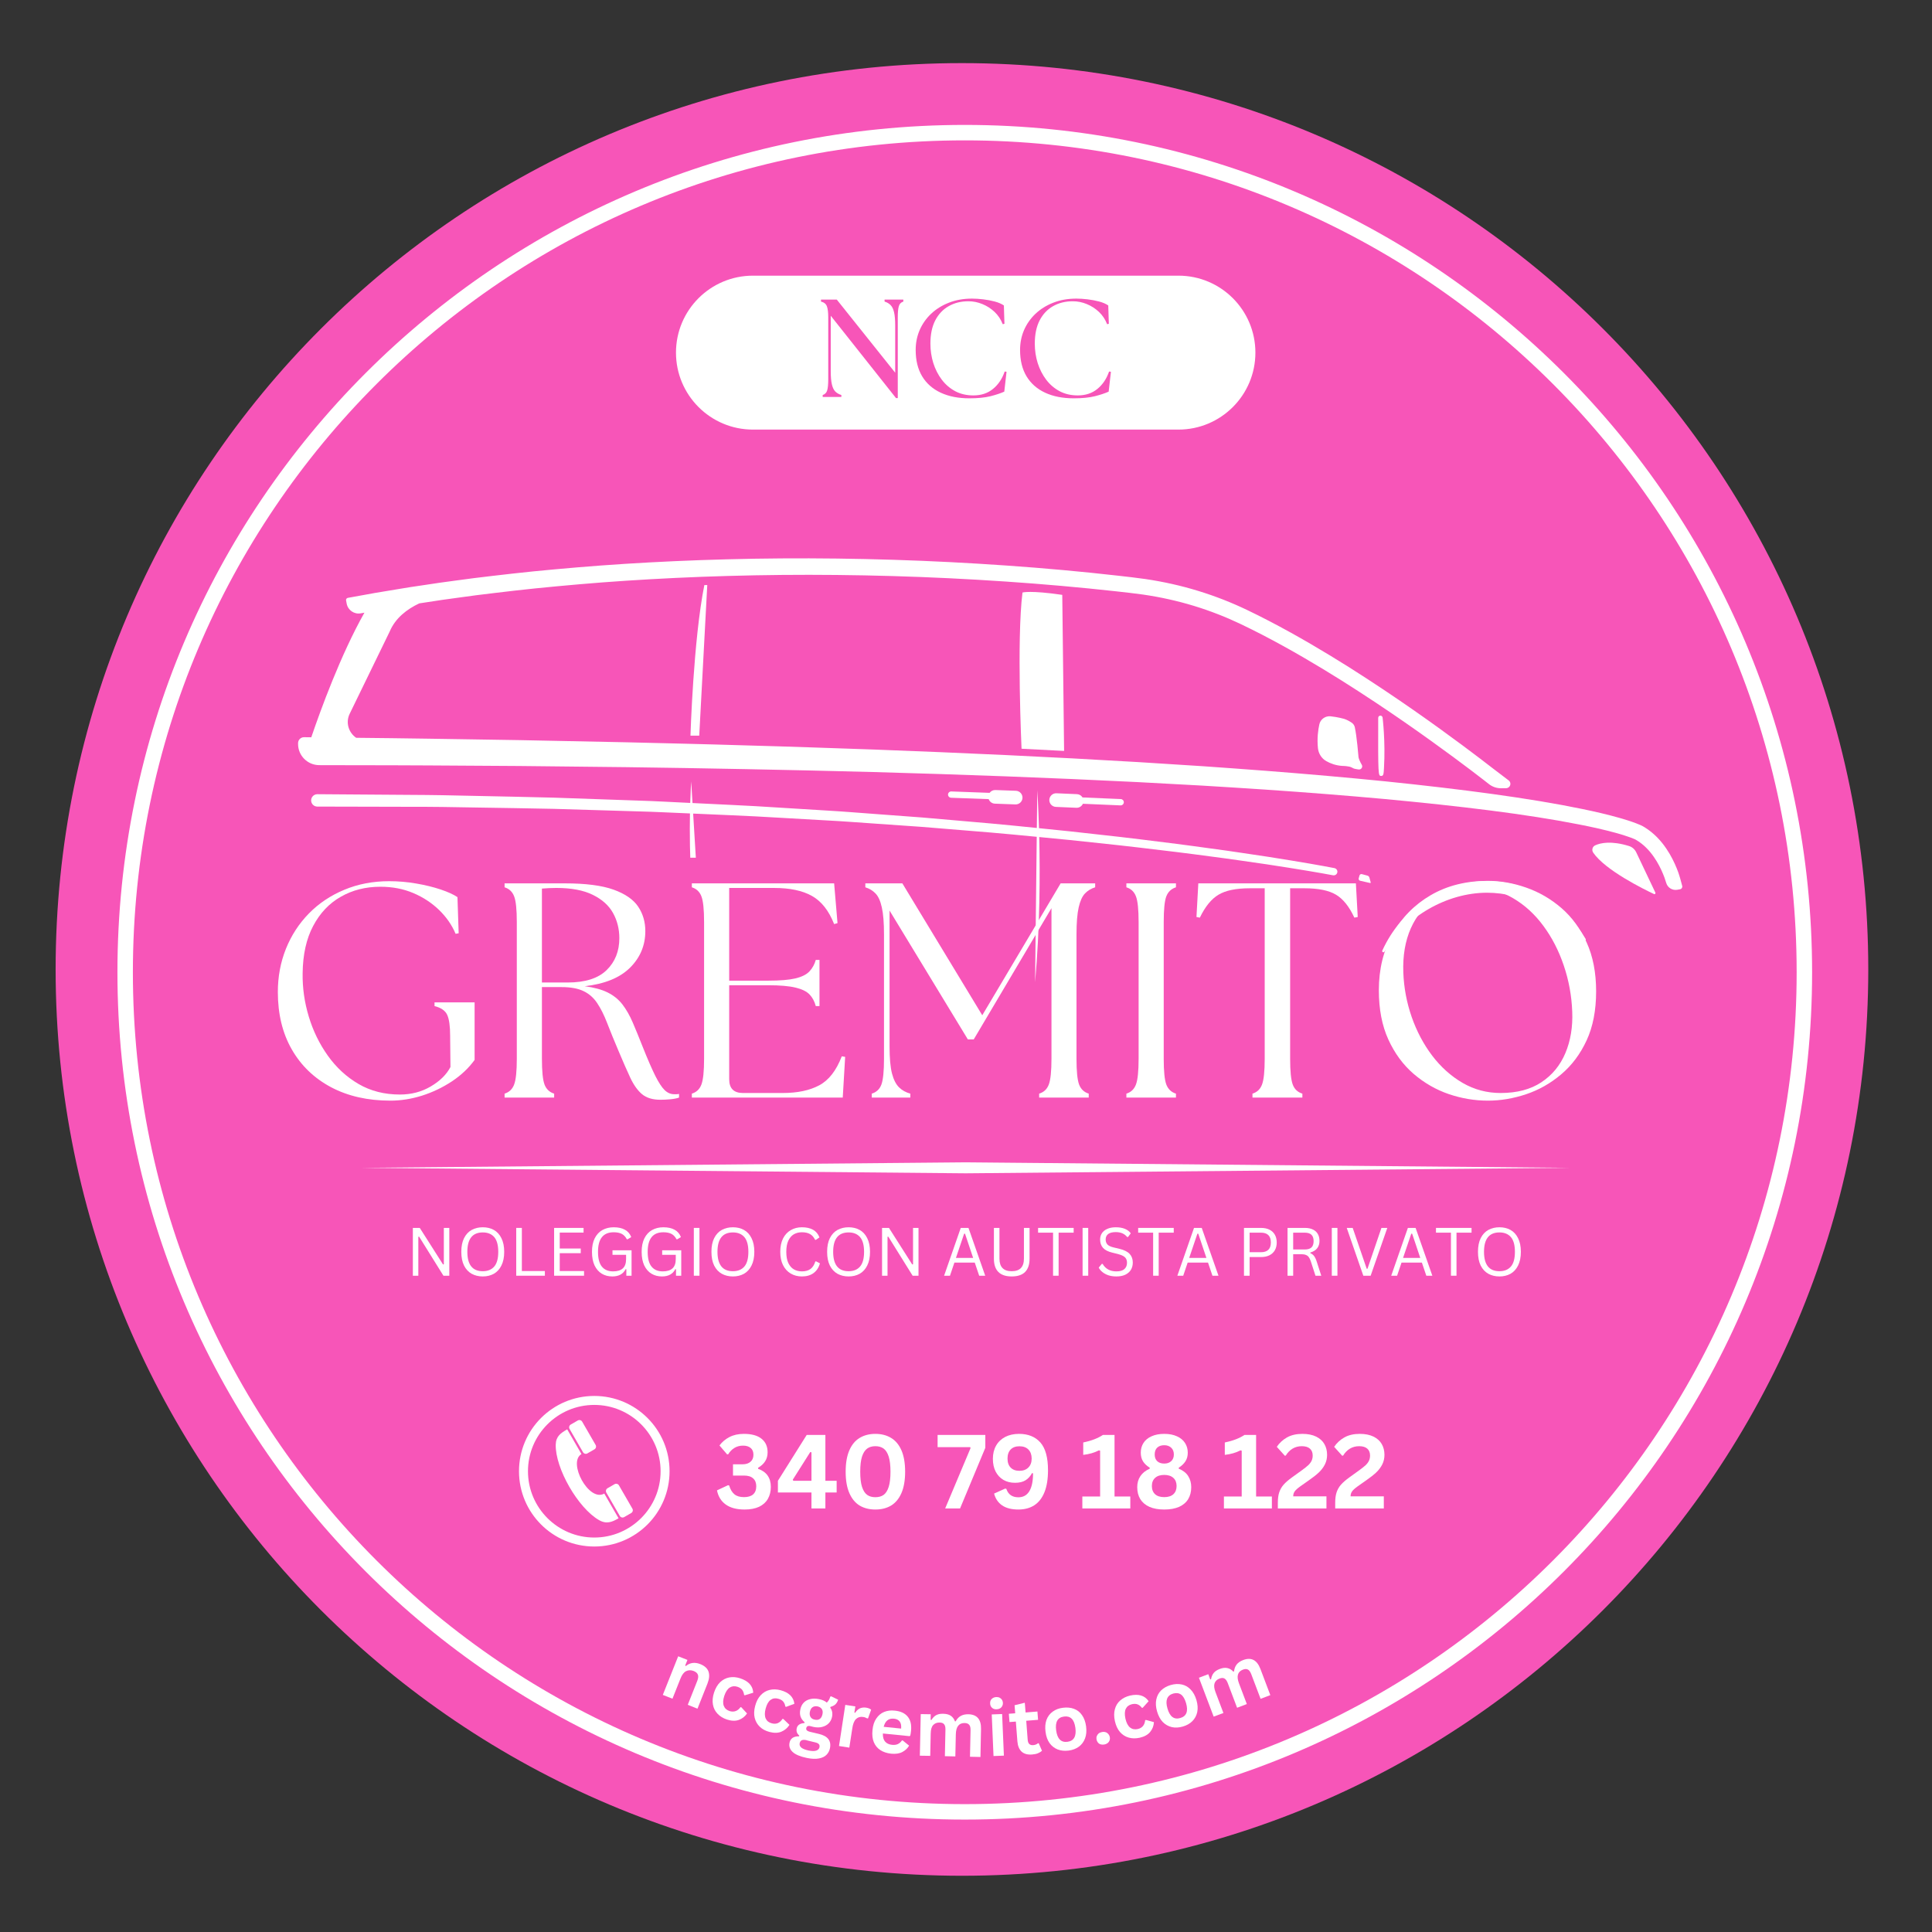 <svg style="fill-rule:evenodd;clip-rule:evenodd;" xml:space="preserve" xmlns:xlink="http://www.w3.org/1999/xlink" xmlns="http://www.w3.org/2000/svg" version="1.1" viewBox="0 0 2084 2084" height="100%" width="100%"><rect x="0" y="0" width="2084" height="2084" fill="#333333" stroke="none"/><g id="_2767ee6df9"><g><g><clipPath id="_clip1"><path d="M1037.63,68.077c-539.93,0 -977.626,437.696 -977.626,977.626c0,539.931 437.696,977.626 977.626,977.626c539.931,0 977.626,-437.695 977.626,-977.626c0,-539.93 -437.695,-977.626 -977.626,-977.626Z"></path></clipPath><g clip-path="url(#_clip1)"><rect style="fill:#f755b8;fill-rule:nonzero;" height="1955.25" width="1955.25" y="68.077" x="60.004"></rect></g></g></g><g><g><clipPath id="_clip2"><path d="M1040.67,134.744c-504.796,-0 -913.997,409.223 -913.997,913.997c0,504.796 409.201,913.998 913.997,913.998c504.775,-0 913.998,-409.202 913.998,-913.998c-0,-504.774 -409.223,-913.997 -913.998,-913.997Z"></path></clipPath><g clip-path="url(#_clip2)"><path style="fill:none;fill-rule:nonzero;stroke:#fff;stroke-width:33.33px;" d="M1040.67,134.744c-504.796,-0 -913.997,409.223 -913.997,913.997c0,504.796 409.201,913.998 913.997,913.998c504.775,-0 913.998,-409.202 913.998,-913.998c-0,-504.774 -409.223,-913.997 -913.998,-913.997Z"></path></g></g></g><g><path style="fill:#fff;fill-rule:nonzero;" d="M1041.64,1265.62l-651.693,-5.924l651.693,-5.925l651.693,5.925l-651.693,5.924Z"></path></g><g><path style="fill:#fff;fill-rule:nonzero;" d="M1771.07,910.286c-1.779,-1.388 -3.646,-2.777 -5.686,-3.949c-0.521,-0.326 -1.02,-0.651 -1.454,-0.847c-0.347,-0.13 -0.672,-0.303 -1.302,-0.564c-1.107,-0.499 -2.3,-0.955 -3.581,-1.432c-5.013,-1.845 -10.612,-3.581 -16.536,-5.187c-11.827,-3.233 -24.957,-6.206 -39.084,-8.962c-28.255,-5.578 -60.569,-10.569 -95.942,-15.105c-35.373,-4.513 -73.85,-8.615 -114.605,-12.413c-40.755,-3.711 -83.811,-7.096 -128.407,-10.134c-22.288,-1.541 -44.987,-2.865 -67.926,-4.297c-22.981,-1.237 -46.223,-2.496 -69.661,-3.776c-46.897,-2.344 -94.531,-4.406 -142.209,-6.207c-23.828,-0.824 -47.678,-1.649 -71.419,-2.495c-23.742,-0.717 -47.396,-1.411 -70.877,-2.127c-46.94,-1.15 -93.143,-2.366 -137.869,-3.147c-44.705,-0.976 -87.956,-1.497 -128.95,-2.127c-40.994,-0.434 -79.774,-0.868 -115.56,-1.258c-35.785,-0.217 -68.576,-0.413 -97.678,-0.608c-29.058,-0.217 -54.405,-0.152 -75.303,-0.217c-17.492,-0.043 -31.836,-0.065 -42.622,-0.087c-12.674,-0.021 -22.938,-10.308 -22.873,-22.96l-0,-0.781c0.021,-3.581 2.929,-6.445 6.51,-6.402c2.105,0.022 4.688,0.043 7.748,0.087c9.852,-28.95 31.662,-88.976 57.313,-134.419c-0.781,0.152 -1.584,0.304 -2.322,0.434l-1.563,0.283c-7.074,1.302 -13.867,-3.342 -15.234,-10.374l-0.673,-3.559c-0.238,-1.28 0.586,-2.517 1.888,-2.756c2.344,-0.412 6.446,-1.172 12.153,-2.192c4.731,-0.846 10.547,-1.909 17.383,-3.146c6.858,-1.216 14.757,-2.453 23.589,-3.907c4.427,-0.737 9.093,-1.497 13.954,-2.3c4.905,-0.738 10.026,-1.497 15.365,-2.279c5.338,-0.803 10.894,-1.627 16.667,-2.495c5.772,-0.781 11.74,-1.584 17.925,-2.431c6.185,-0.824 12.565,-1.671 19.141,-2.561c6.553,-0.781 13.324,-1.605 20.269,-2.43c13.889,-1.758 28.515,-3.169 43.793,-4.84c30.534,-2.994 63.65,-5.881 98.741,-8.116c35.091,-2.213 72.136,-3.928 110.46,-4.904c76.671,-2.04 158.507,-1.107 240.17,3.038c40.842,2.105 81.64,4.926 121.744,8.572c20.053,1.823 39.909,3.841 59.527,6.076c9.875,1.107 19.445,2.192 29.384,3.603c9.809,1.432 19.51,3.255 29.037,5.382c19.053,4.275 37.478,9.982 54.991,16.818c8.724,3.407 17.426,7.205 25.586,11.111c4.08,1.997 8.138,3.972 12.153,5.947c3.993,2.039 7.964,4.058 11.892,6.076c31.358,16.319 59.961,33.42 85.981,49.739c51.91,32.856 93.359,62.761 122.092,84.05c14.366,10.677 25.521,19.227 33.094,25.108c3.842,2.995 10.96,8.399 17.079,13c3.581,2.669 1.693,8.311 -2.756,8.376l-5.382,0.065c-4.73,0.044 -9.353,-1.497 -13.086,-4.427l-5.664,-4.427c-7.508,-5.816 -18.598,-14.279 -32.877,-24.826c-28.581,-21.05 -69.814,-50.673 -121.289,-83.051c-25.76,-16.103 -54.08,-32.921 -84.874,-48.872c-15.452,-7.921 -31.402,-15.885 -48.069,-22.265c-16.732,-6.511 -34.353,-11.915 -52.582,-15.951c-9.115,-2.04 -18.403,-3.733 -27.8,-5.1c-9.288,-1.302 -19.141,-2.387 -28.841,-3.472c-19.444,-2.17 -39.214,-4.102 -59.136,-5.881c-39.866,-3.537 -80.447,-6.25 -121.072,-8.247c-81.229,-3.928 -162.609,-4.665 -238.802,-2.474c-38.108,1.064 -74.914,2.865 -109.766,5.144c-34.853,2.278 -67.752,5.251 -98.047,8.29c-15.148,1.671 -29.687,3.125 -43.446,4.904c-6.901,0.846 -13.607,1.649 -20.139,2.452c-6.51,0.89 -12.847,1.736 -18.967,2.583c-6.142,0.846 -12.066,1.671 -17.795,2.452c-5.708,0.868 -11.22,1.714 -16.515,2.517c-2.799,0.413 -5.512,0.825 -8.181,1.237c-13.151,6.185 -25.803,15.734 -31.967,30.469l-43.098,88.563c-4.731,9.701 -1.02,20.508 6.966,25.955c0.998,0 2.018,0.022 3.06,0.044c20.898,0.26 46.267,0.434 75.369,0.933c29.101,0.456 61.935,0.976 97.764,1.541c35.829,0.716 74.631,1.519 115.669,2.343c41.059,1.02 84.331,1.954 129.101,3.364c44.77,1.194 91.038,2.865 138.043,4.471c23.481,0.911 47.179,1.866 70.963,2.799c23.763,1.064 47.635,2.127 71.506,3.169c47.743,2.256 95.465,4.774 142.427,7.573c23.48,1.498 46.766,2.973 69.791,4.449c23.004,1.649 45.725,3.212 68.078,4.97c44.704,3.45 87.868,7.27 128.797,11.371c40.886,4.21 79.536,8.703 115.148,13.607c35.59,4.905 68.164,10.243 96.94,16.189c14.388,2.952 27.821,6.12 40.213,9.636c6.206,1.758 12.131,3.624 17.925,5.837c1.432,0.543 2.865,1.107 4.362,1.78c0.651,0.26 1.584,0.716 2.496,1.193c0.824,0.391 1.475,0.847 2.126,1.237c2.691,1.628 5.122,3.451 7.422,5.274c9.136,7.487 15.169,15.929 19.618,23.437c4.406,7.531 7.249,14.323 9.288,19.901c1.389,3.819 3.256,10.742 4.276,14.691c0.412,1.628 -0.63,3.256 -2.279,3.559l-2.93,0.543c-5.317,0.998 -10.503,-2.17 -12.022,-7.313c-0.673,-2.214 -1.367,-4.406 -1.975,-6.012c-1.845,-4.883 -4.405,-10.829 -8.225,-17.209c-3.841,-6.337 -8.941,-13.238 -16.059,-18.924"></path></g><path style="fill:#fff;fill-rule:nonzero;" d="M1720.7,911.827c5.816,-2.626 17.274,-5.165 36.48,0.76c3.451,1.063 6.25,3.559 7.791,6.814l20.66,43.49c0.434,0.955 -0.543,1.931 -1.498,1.497c-11.176,-5.273 -52.691,-25.738 -65.581,-44.683c-1.867,-2.756 -0.868,-6.511 2.148,-7.878"></path><path style="fill:#fff;fill-rule:nonzero;" d="M1604.02,950.456c44.9,-0 84.266,24.913 106.358,62.326c0.803,1.346 -1.128,2.691 -2.148,1.476c-25.282,-31.011 -65.647,-51.302 -104.21,-51.302c-43.49,-0 -87.696,25.759 -110.656,63.585c-0.846,1.41 -2.994,0.304 -2.3,-1.172c20.182,-44.314 63.173,-74.913 112.956,-74.913"></path><path style="fill:#fff;fill-rule:nonzero;" d="M592.795,938.694c44.922,-0 84.267,24.913 106.359,62.304c0.803,1.367 -1.129,2.713 -2.127,1.476c-25.304,-30.99 -65.647,-51.302 -104.232,-51.302c-43.468,-0 -87.695,25.781 -110.655,63.607c-0.847,1.389 -2.973,0.282 -2.301,-1.194c20.183,-44.292 63.173,-74.891 112.956,-74.891"></path><path style="fill:#fff;fill-rule:nonzero;" d="M759.766,631.076l3.146,0l-8.659,162.435l-9.461,0c-0,0 3.146,-103.58 14.974,-162.435"></path><path style="fill:#fff;fill-rule:nonzero;" d="M1102.93,639.128c-0,-0 8.268,-2.539 42.903,2.539l1.975,168.337l-45.898,-2.365c-0,-0 -5.404,-117.296 1.02,-168.511"></path><path style="fill:#fff;fill-rule:nonzero;" d="M1461.15,829.232c-1.02,-0.239 -1.932,-0.716 -2.843,-1.259c-3.104,-1.801 -10.265,-1.801 -10.265,-1.801c-7.162,-0.391 -13.043,-2.713 -17.318,-5.1c-5.121,-2.886 -8.463,-8.116 -9.093,-13.976c-1.085,-10.395 0.13,-19.531 1.498,-25.737c1.215,-5.534 6.402,-9.245 12.066,-8.703c7.422,0.716 14.583,2.735 14.583,2.735c3.212,0.998 6.293,2.821 8.333,4.21c1.671,1.15 2.843,2.864 3.277,4.861c2.214,9.852 3.928,31.38 3.928,31.38c0,2.322 1.888,6.142 3.624,9.18c1.367,2.387 -0.607,5.317 -3.342,4.991c-1.649,-0.195 -3.277,-0.521 -4.448,-0.781"></path><path style="fill:#fff;fill-rule:nonzero;" d="M1161.7,856.641c2.539,0.108 4.731,1.497 5.99,3.537l41.276,1.758c1.888,0.087 3.342,1.671 3.277,3.537c-0.087,1.888 -1.693,3.342 -3.581,3.277l-40.56,-1.736c-1.215,2.647 -3.95,4.449 -7.031,4.318l-22.136,-0.954c-4.058,-0.174 -7.226,-3.625 -7.053,-7.661c0.174,-4.036 3.624,-7.205 7.683,-7.031l22.135,0.955"></path><path style="fill:#fff;fill-rule:nonzero;" d="M1067.45,855.23c1.411,-1.91 3.711,-3.147 6.25,-3.038l22.135,0.803c4.058,0.152 7.249,3.581 7.097,7.639c-0.152,4.036 -3.581,7.226 -7.639,7.074l-22.136,-0.824c-3.103,-0.109 -5.685,-2.127 -6.684,-4.883l-40.56,-1.476c-1.888,-0.087 -3.363,-1.671 -3.298,-3.537c0.065,-1.866 1.671,-3.342 3.537,-3.277l41.298,1.519"></path><path style="fill:#fff;fill-rule:nonzero;" d="M1466.45,944.379c0.303,-1.106 1.454,-1.779 2.582,-1.475l6.011,1.627c1.02,0.261 1.802,1.064 2.084,2.084l1.41,5.143c0.131,0.434 -0.26,0.803 -0.672,0.716l-10.699,-2.431c-1.172,-0.26 -1.888,-1.454 -1.563,-2.625l0.847,-3.039"></path><g><path style="fill:#fff;fill-rule:nonzero;" d="M342.339,856.684c0,0 17.21,0.13 47.309,0.347c15.061,0.109 33.334,0.239 54.297,0.391c10.482,0.13 21.637,0.065 33.399,0.347c11.762,0.261 24.132,0.521 37.022,0.781c25.803,0.586 53.755,1.042 83.312,1.867c29.557,1.041 60.72,2.126 92.947,3.233c16.124,0.456 32.487,1.476 49.089,2.214c1.584,0.065 3.211,0.152 4.817,0.238c0.434,-14.518 1.042,-23.133 1.042,-23.133l1.411,23.242c14.214,0.694 28.537,1.389 43.012,2.083c16.905,0.716 33.941,1.845 51.041,2.887c17.101,1.063 34.289,2.126 51.454,3.168c17.166,0.955 34.31,2.452 51.411,3.668c17.079,1.28 34.114,2.539 50.998,3.797c16.884,1.476 33.616,2.93 50.152,4.362c16.537,1.498 32.878,2.778 48.915,4.471c8.225,0.846 16.385,1.649 24.436,2.452l0.477,-40.734c0,0 1.085,15.604 1.845,40.973c22.634,2.257 44.618,4.514 65.755,7.009c29.405,3.147 57.14,6.728 82.747,9.918c12.804,1.584 25.044,3.385 36.697,4.948c11.654,1.562 22.722,3.081 33.095,4.687c10.373,1.541 20.074,2.995 29.037,4.34c8.984,1.433 17.209,2.757 24.652,3.95c14.866,2.452 26.519,4.449 34.484,5.925c7.943,1.497 12.174,2.278 12.174,2.278c2.149,0.391 3.559,2.453 3.169,4.579c-0.391,2.149 -2.453,3.559 -4.601,3.169l-0.065,-0c-0,-0 -4.21,-0.76 -12.131,-2.214c-7.878,-1.41 -19.531,-3.342 -34.353,-5.729c-7.422,-1.15 -15.625,-2.431 -24.566,-3.82c-8.963,-1.28 -18.664,-2.69 -29.015,-4.188c-10.352,-1.541 -21.398,-2.973 -33.03,-4.514c-11.653,-1.497 -23.871,-3.233 -36.653,-4.731c-25.586,-3.06 -53.277,-6.488 -82.661,-9.505c-20.725,-2.344 -42.296,-4.449 -64.475,-6.554c0.933,39.41 0.825,97.288 -4.47,156.663l1.779,-156.923c-8.311,-0.803 -16.731,-1.584 -25.238,-2.409c-16.016,-1.606 -32.336,-2.821 -48.872,-4.21c-16.515,-1.367 -33.225,-2.734 -50.087,-4.102c-16.862,-1.193 -33.876,-2.365 -50.933,-3.559c-17.079,-1.128 -34.201,-2.539 -51.345,-3.385c-17.166,-0.977 -34.31,-1.953 -51.411,-2.93c-17.079,-0.955 -34.093,-1.996 -50.977,-2.626c-14.04,-0.607 -27.951,-1.215 -41.753,-1.823l10.503,172.548c-13.389,-63.607 -14.648,-132.552 -13.932,-172.699c-1.671,-0.066 -3.364,-0.131 -5.035,-0.217c-16.579,-0.651 -32.921,-1.563 -49.023,-1.954c-32.205,-0.954 -63.325,-1.888 -92.839,-2.777c-29.513,-0.673 -57.421,-0.977 -83.203,-1.433c-12.869,-0.217 -25.217,-0.412 -36.957,-0.607c-11.741,-0.239 -22.895,-0.109 -33.355,-0.174c-20.942,-0.065 -39.193,-0.108 -54.21,-0.13c-30.078,-0.065 -47.266,-0.109 -47.266,-0.109l-0.108,0c-3.711,-0.021 -6.684,-3.038 -6.641,-6.727c0.022,-3.668 3.038,-6.641 6.727,-6.619"></path></g><path style="fill:#fff;fill-rule:nonzero;" d="M1489.93,836.979l-0.152,0c-3.125,-0.108 -3.299,-0.108 -3.147,-62.695c0.022,-1.237 0.977,-2.257 2.213,-2.344c1.237,-0.087 2.344,0.825 2.518,2.062c0.022,0.238 3.212,25.521 1.497,54.579c-0.369,6.38 -0.499,8.398 -2.929,8.398"></path><g><rect style="fill:#f755b8;fill-rule:nonzero;" height="187.066" width="624.761" y="925.195" x="303.733"></rect></g><g><g><clipPath id="_clip3"><path d="M812.174,297.352l458.985,0c45.833,0 83.008,37.153 83.008,83.008c-0,45.855 -37.175,83.03 -83.008,83.03l-458.985,-0c-45.833,-0 -83.007,-37.175 -83.007,-83.03c-0,-45.855 37.174,-83.008 83.007,-83.008Z"></path></clipPath><g clip-path="url(#_clip3)"><rect style="fill:#fff;fill-rule:nonzero;" height="166.037" width="625.217" y="297.352" x="729.167"></rect></g></g></g><path style="fill:#fff;" d="M627.214,1568.47c-15.17,8.767 7.986,52.192 24.609,42.6l15.408,26.671c-7.01,4.058 -12.956,6.597 -21.072,1.953c-22.57,-12.891 -47.396,-55.881 -46.702,-81.532c0.261,-8.92 5.491,-12.413 12.37,-16.363l15.387,26.671Z"></path><path style="fill:#fff;" d="M633.594,1567.75c-1.65,0.933 -3.755,0.369 -4.709,-1.259l-14.519,-25.152c-0.933,-1.649 -0.369,-3.754 1.259,-4.709l7.639,-4.405c1.649,-0.934 3.754,-0.369 4.687,1.258l14.54,25.152c0.933,1.649 0.369,3.755 -1.258,4.709l-7.639,4.406Z"></path><path style="fill:#fff;" d="M673.264,1636.46c-1.649,0.934 -3.754,0.369 -4.709,-1.258l-14.519,-25.152c-0.933,-1.65 -0.368,-3.755 1.259,-4.709l7.639,-4.406c1.628,-0.933 3.754,-0.369 4.688,1.259l14.518,25.152c0.955,1.649 0.39,3.754 -1.259,4.709l-7.617,4.405Z"></path><g><path style="fill:#fff;fill-rule:nonzero;" d="M641.037,1505.75l0,0.022c22.44,-0 42.752,9.092 57.422,23.784c14.692,14.67 23.785,34.983 23.785,57.422l0.022,0l-0.022,0c-0,22.439 -9.093,42.752 -23.785,57.444c-14.692,14.67 -34.982,23.763 -57.422,23.763l0,0.021l0,-0.021c-22.439,-0 -42.751,-9.093 -57.443,-23.785c-14.67,-14.67 -23.763,-34.983 -23.763,-57.422l-0.022,0l0.022,0c-0,-22.439 9.093,-42.752 23.763,-57.422c14.692,-14.692 35.004,-23.784 57.443,-23.784l0,-0.022Zm0,9.7l0,0.022l0,-0.022c-19.726,0 -37.608,8.008 -50.564,20.964c-12.956,12.956 -20.963,30.838 -20.963,50.564c-0,19.727 8.007,37.609 20.963,50.564c12.956,12.956 30.838,20.964 50.564,20.964c19.727,-0 37.609,-8.008 50.565,-20.964c12.955,-12.955 20.963,-30.837 20.963,-50.564l-0.022,0l0.022,0c0,-19.726 -8.008,-37.608 -20.963,-50.564c-12.956,-12.956 -30.838,-20.964 -50.565,-20.964Z"></path></g><g><g><path style="fill:#fff;fill-rule:nonzero;" d="M421.147,1187.24c-24.436,0 -45.79,-4.818 -64.062,-14.496c-18.229,-9.723 -32.357,-23.308 -42.361,-40.799c-10.026,-17.47 -15.018,-38.108 -15.018,-61.892c0,-16.493 2.887,-31.988 8.681,-46.528c5.838,-14.518 14.084,-27.214 24.739,-38.108c10.699,-10.937 23.438,-19.466 38.195,-25.607c14.757,-6.185 30.924,-9.289 48.524,-9.289c9.896,0 19.618,0.847 29.167,2.518c9.592,1.627 18.359,3.776 26.302,6.423c7.921,2.67 13.976,5.426 18.142,8.247l1.302,38.976l-3.298,0.607c-3.95,-9.418 -9.874,-17.99 -17.795,-25.694c-7.943,-7.683 -17.253,-13.802 -27.952,-18.316c-10.655,-4.514 -22.461,-6.771 -35.416,-6.771c-15.864,-0 -30.079,3.602 -42.622,10.764c-12.565,7.118 -22.526,17.621 -29.861,31.51c-7.357,13.846 -11.155,30.881 -11.372,51.129c-0.238,15.625 1.954,31.141 6.598,46.527c4.622,15.408 11.48,29.493 20.573,42.275c9.136,12.804 20.182,22.982 33.159,30.555c13.021,7.596 27.887,11.372 44.618,11.372c12.327,-0 23.438,-2.908 33.334,-8.767c9.895,-5.838 16.948,-12.804 21.18,-20.921l-0.347,-33.68c-0,-10.352 -1.042,-17.839 -3.125,-22.483c-2.083,-4.622 -6.662,-7.812 -13.715,-9.548l-0,-3.993l43.229,-0l-0,62.065c-6.38,8.811 -14.562,16.537 -24.566,23.178c-10.026,6.597 -20.747,11.718 -32.205,15.364c-11.458,3.581 -22.808,5.382 -34.028,5.382Z"></path></g></g><g><g><path style="fill:#fff;fill-rule:nonzero;" d="M712.333,1186.28c-8.399,0 -15.017,-2.04 -19.879,-6.076c-4.817,-4.102 -9.027,-10.07 -12.673,-17.882c-3.646,-7.813 -7.878,-17.448 -12.674,-28.906c-4.861,-11.459 -8.941,-21.463 -12.239,-30.035c-3.299,-8.55 -6.901,-15.712 -10.764,-21.441c-3.82,-5.729 -8.724,-10.004 -14.67,-12.847c-5.968,-2.887 -13.889,-4.341 -23.785,-4.341l-21.094,0l0,77.257c0,13.434 0.912,22.7 2.778,27.778c1.91,5.035 5.382,8.334 10.417,9.896l-0,4.253l-53.473,0l0,-4.253c5.035,-1.562 8.464,-4.861 10.33,-9.896c1.91,-5.078 2.865,-14.344 2.865,-27.778l-0,-147.222c-0,-13.65 -0.955,-22.938 -2.865,-27.864c-1.866,-4.97 -5.295,-8.247 -10.33,-9.809l0,-4.254l65.018,0c22.439,0 39.952,2.257 52.517,6.771c12.543,4.514 21.398,10.634 26.563,18.316c5.143,7.704 7.725,16.493 7.725,26.389c0,15.408 -5.512,28.559 -16.493,39.496c-11.002,10.894 -27.3,17.535 -48.871,19.966c10.113,1.345 18.359,3.602 24.739,6.77c6.424,3.191 11.719,7.466 15.886,12.848c4.166,5.382 7.899,11.935 11.198,19.618c3.298,7.704 6.944,16.623 10.937,26.736c5.252,13.194 9.722,23.437 13.368,30.729c3.646,7.248 6.988,12.37 10.07,15.365c3.06,2.951 6.467,4.427 10.243,4.427l2.777,-0c0.738,-0 1.585,-0.109 2.518,-0.348l-0,3.993c-2.431,0.869 -5.599,1.476 -9.462,1.823c-3.819,0.348 -7.378,0.521 -10.677,0.521Zm-127.778,-126.475l27.691,-0c18.924,-0 32.943,-4.449 42.101,-13.369c9.136,-8.897 13.715,-20.399 13.715,-34.461c0,-9.896 -2.257,-18.924 -6.771,-27.084c-4.514,-8.159 -11.784,-14.691 -21.788,-19.618c-10.026,-4.969 -23.155,-7.465 -39.41,-7.465c-2.43,0 -4.991,0.065 -7.639,0.174c-2.604,0.13 -5.251,0.303 -7.899,0.52l0,101.303Z"></path></g></g><g><g><path style="fill:#fff;fill-rule:nonzero;" d="M746.285,1183.94l0,-4.253c5.035,-1.562 8.464,-4.861 10.33,-9.896c1.91,-5.078 2.865,-14.344 2.865,-27.778l-0,-147.222c-0,-13.65 -0.955,-22.938 -2.865,-27.864c-1.866,-4.97 -5.295,-8.247 -10.33,-9.809l0,-4.254l153.473,0l3.646,42.882l-3.646,1.042c-5.729,-14.519 -13.716,-24.653 -23.959,-30.382c-10.199,-5.729 -23.763,-8.594 -40.711,-8.594l-48.525,0l0,100l42.275,0c12.5,0 22.222,-0.803 29.166,-2.431c6.945,-1.671 12.001,-4.21 15.191,-7.638c3.169,-3.408 5.426,-7.509 6.771,-12.327l3.993,0l0,49.827l-3.993,-0c-1.345,-5.079 -3.602,-9.289 -6.771,-12.587c-3.19,-3.299 -8.246,-5.751 -15.191,-7.379c-6.944,-1.671 -16.666,-2.517 -29.166,-2.517l-42.275,-0l0,101.389c0,9.896 4.948,14.844 14.844,14.844l42.882,-0c15.842,-0 28.95,-2.735 39.323,-8.247c10.351,-5.49 18.489,-15.929 24.392,-31.337l3.646,0.608l-2.604,43.923l-162.761,0Z"></path></g></g><g><g><path style="fill:#fff;fill-rule:nonzero;" d="M940.355,1183.94l-0,-4.253c5.078,-1.562 8.55,-4.861 10.416,-9.896c1.845,-5.078 2.778,-14.344 2.778,-27.778l-0,-134.027c-0,-12.544 -0.781,-22.266 -2.344,-29.167c-1.519,-6.944 -3.776,-11.936 -6.771,-15.017c-2.951,-3.125 -6.64,-5.339 -11.024,-6.684l0,-4.254l39.931,0l86.198,142.274l84.548,-142.274l37.24,0l-0,4.254c-4.406,1.345 -8.073,3.559 -11.025,6.684c-2.951,3.081 -5.208,8.073 -6.77,15.017c-1.563,6.901 -2.344,16.623 -2.344,29.167l-0,134.027c-0,13.434 0.911,22.7 2.778,27.778c1.909,5.035 5.382,8.334 10.416,9.896l0,4.253l-53.472,0l0,-4.253c5.078,-1.562 8.55,-4.861 10.417,-9.896c1.909,-5.078 2.864,-14.344 2.864,-27.778l0,-162.413l-83.854,141.58l-6.337,0l-84.461,-138.976l-0,146.615c-0,12.565 0.868,22.266 2.604,29.08c1.779,6.771 4.34,11.784 7.639,15.017c3.298,3.19 7.335,5.447 12.152,6.771l0,4.253l-41.579,0Z"></path></g></g><g><g><path style="fill:#fff;fill-rule:nonzero;" d="M1215,1183.94l0,-4.253c5.035,-1.562 8.464,-4.861 10.33,-9.896c1.91,-5.078 2.864,-14.344 2.864,-27.778l0,-147.222c0,-13.65 -0.954,-22.938 -2.864,-27.864c-1.866,-4.97 -5.295,-8.247 -10.33,-9.809l0,-4.254l53.472,0l0,4.254c-5.034,1.562 -8.507,4.839 -10.416,9.809c-1.867,4.926 -2.778,14.214 -2.778,27.864l-0,147.222c-0,13.434 0.911,22.7 2.778,27.778c1.909,5.035 5.382,8.334 10.416,9.896l0,4.253l-53.472,0Z"></path></g></g><g><g><path style="fill:#fff;fill-rule:nonzero;" d="M1351.01,1183.94l0,-4.253c5.035,-1.562 8.464,-4.861 10.33,-9.896c1.91,-5.078 2.865,-14.344 2.865,-27.778l-0,-183.854l-16.146,0c-14.757,0 -25.998,2.322 -33.681,6.945c-7.704,4.579 -14.409,12.825 -20.138,24.739l-3.646,-0.694l1.996,-36.285l169.965,0l1.997,36.285l-3.646,0.694c-5.512,-11.914 -12.109,-20.16 -19.791,-24.739c-7.704,-4.623 -19.054,-6.945 -34.028,-6.945l-15.452,0l0,183.854c0,13.434 0.912,22.7 2.778,27.778c1.845,5.035 5.317,8.334 10.417,9.896l-0,4.253l-53.82,0Z"></path></g></g><g><g><path style="fill:#fff;fill-rule:nonzero;" d="M1604.86,1187.24c-14.128,0 -28.125,-2.344 -42.014,-7.031c-13.846,-4.731 -26.476,-12.001 -37.934,-21.788c-11.415,-9.831 -20.53,-22.223 -27.344,-37.153c-6.836,-14.974 -10.243,-32.726 -10.243,-53.212c0,-22.678 4.948,-42.882 14.844,-60.59c9.896,-17.709 23.633,-31.684 41.232,-41.927c17.644,-10.243 38.13,-15.365 61.459,-15.365c13.824,0 27.647,2.431 41.493,7.292c13.889,4.861 26.497,12.196 37.847,21.962c11.328,9.787 20.421,22.178 27.257,37.152c6.814,14.931 10.243,32.531 10.243,52.778c0,20.486 -3.429,38.108 -10.243,52.865c-6.836,14.757 -15.972,26.975 -27.431,36.632c-11.415,9.678 -24.001,16.818 -37.76,21.441c-13.78,4.622 -27.582,6.944 -41.406,6.944Zm-91.146,-138.281c0.629,16.493 3.646,32.509 9.028,48.003c5.425,15.517 12.804,29.427 22.135,41.754c9.375,12.326 20.334,22.135 32.899,29.427c12.544,7.248 26.172,10.851 40.886,10.851c17.643,-0 32.292,-3.842 43.923,-11.546c11.676,-7.682 20.335,-18.185 25.955,-31.51c5.599,-13.303 8.073,-28.233 7.379,-44.792c-0.651,-17.122 -3.689,-33.68 -9.115,-49.652c-5.382,-15.973 -12.717,-30.209 -21.962,-42.709c-9.201,-12.543 -20.095,-22.504 -32.638,-29.861c-12.566,-7.4 -26.194,-11.111 -40.886,-11.111c-16.732,0 -30.989,3.863 -42.795,11.545c-11.762,7.704 -20.66,18.381 -26.736,32.031c-6.033,13.672 -8.724,29.514 -8.073,47.57Z"></path></g></g><g><g><path style="fill:#f755b8;fill-rule:nonzero;" d="M966.501,429.396l-70.399,-88.802l-0,59.548c-0,6.077 0.39,10.894 1.215,14.41c0.803,3.472 2.04,6.076 3.733,7.813c1.736,1.692 3.906,2.929 6.51,3.732l0,2.084l-20.139,-0l0,-2.084c2.474,-0.803 4.102,-2.474 4.861,-5.035c0.738,-2.539 1.129,-6.51 1.129,-11.892l-0,-66.927c-0,-5.382 -0.499,-9.332 -1.476,-11.892c-0.998,-2.604 -3.103,-4.275 -6.337,-5.035l0,-2.17l17.014,-0l63.021,78.906l0,-50.781c0,-6.12 -0.412,-10.938 -1.215,-14.41c-0.825,-3.516 -2.084,-6.12 -3.82,-7.812c-1.692,-1.737 -3.819,-2.973 -6.423,-3.733l-0,-2.17l20.225,-0l0,2.17c-2.495,0.76 -4.123,2.431 -4.861,5.035c-0.759,2.56 -1.128,6.51 -1.128,11.892l-0,87.153l-1.91,-0Z"></path></g></g><g><g><path style="fill:#f755b8;fill-rule:nonzero;" d="M1045.62,429.656c-11.871,0 -22.179,-2.018 -30.903,-6.076c-8.681,-4.037 -15.365,-9.939 -20.052,-17.708c-4.644,-7.748 -6.945,-17.21 -6.945,-28.386c0,-7.574 1.411,-14.692 4.254,-21.354c2.886,-6.641 6.988,-12.522 12.326,-17.622c5.382,-5.078 11.763,-9.071 19.184,-11.979c7.466,-2.951 15.799,-4.427 25,-4.427c3.69,0 7.726,0.261 12.066,0.781c4.341,0.521 8.464,1.302 12.414,2.344c3.993,1.042 7.291,2.474 9.895,4.254l0.608,19.791l-1.823,0.434c-2.04,-5.208 -4.991,-9.635 -8.854,-13.281c-3.885,-3.646 -8.247,-6.445 -13.108,-8.42c-4.861,-2.018 -9.896,-3.038 -15.104,-3.038c-7.986,-0 -15.082,1.779 -21.267,5.295c-6.142,3.472 -10.981,8.594 -14.497,15.364c-3.472,6.728 -5.208,15.083 -5.208,25.087c-0,7.249 1.042,14.215 3.125,20.92c2.127,6.663 5.165,12.631 9.114,17.882c3.994,5.274 8.855,9.44 14.584,12.5c5.729,3.017 12.239,4.514 19.531,4.514c8.442,0 15.495,-2.344 21.181,-7.031c5.729,-4.688 9.917,-10.938 12.586,-18.75l1.997,0.26l-2.431,21.441c-3.993,1.802 -8.984,3.451 -14.93,4.948c-5.968,1.498 -13.542,2.257 -22.743,2.257Z"></path></g></g><g><g><path style="fill:#f755b8;fill-rule:nonzero;" d="M1158.22,429.656c-11.871,0 -22.179,-2.018 -30.903,-6.076c-8.681,-4.037 -15.365,-9.939 -20.052,-17.708c-4.644,-7.748 -6.945,-17.21 -6.945,-28.386c0,-7.574 1.411,-14.692 4.254,-21.354c2.886,-6.641 6.988,-12.522 12.326,-17.622c5.382,-5.078 11.762,-9.071 19.184,-11.979c7.465,-2.951 15.799,-4.427 25,-4.427c3.689,0 7.726,0.261 12.066,0.781c4.34,0.521 8.464,1.302 12.413,2.344c3.993,1.042 7.292,2.474 9.896,4.254l0.608,19.791l-1.823,0.434c-2.04,-5.208 -4.991,-9.635 -8.854,-13.281c-3.885,-3.646 -8.247,-6.445 -13.108,-8.42c-4.861,-2.018 -9.896,-3.038 -15.104,-3.038c-7.986,-0 -15.083,1.779 -21.267,5.295c-6.142,3.472 -10.981,8.594 -14.497,15.364c-3.472,6.728 -5.208,15.083 -5.208,25.087c-0,7.249 1.041,14.215 3.125,20.92c2.126,6.663 5.165,12.631 9.114,17.882c3.993,5.274 8.854,9.44 14.584,12.5c5.729,3.017 12.239,4.514 19.531,4.514c8.442,0 15.495,-2.344 21.18,-7.031c5.73,-4.688 9.918,-10.938 12.587,-18.75l1.997,0.26l-2.431,21.441c-3.993,1.802 -8.984,3.451 -14.93,4.948c-5.968,1.498 -13.542,2.257 -22.743,2.257Z"></path></g></g><g><g><path style="fill:#fff;fill-rule:nonzero;" d="M451.237,1376.08l-5.903,0l0,-51.562l7.465,-0l25.087,39.409l0.868,-0.173l0,-39.236l5.903,-0l0,51.562l-6.337,0l-26.215,-42.101l-0.868,0.087l-0,42.014Z"></path></g></g><g><g><path style="fill:#fff;fill-rule:nonzero;" d="M520.781,1376.87c-4.47,0 -8.463,-0.955 -11.979,-2.864c-3.472,-1.953 -6.228,-4.905 -8.246,-8.854c-1.975,-3.993 -2.952,-8.941 -2.952,-14.844c0,-5.903 0.977,-10.807 2.952,-14.757c2.018,-3.993 4.774,-6.945 8.246,-8.854c3.516,-1.91 7.509,-2.865 11.979,-2.865c4.449,0 8.421,0.955 11.893,2.865c3.472,1.909 6.185,4.861 8.16,8.854c2.018,3.95 3.038,8.854 3.038,14.757c-0,5.903 -1.02,10.851 -3.038,14.844c-1.975,3.949 -4.688,6.901 -8.16,8.854c-3.472,1.909 -7.444,2.864 -11.893,2.864Zm0,-5.642c5.317,-0 9.419,-1.671 12.327,-5.035c2.886,-3.342 4.34,-8.637 4.34,-15.885c0,-7.227 -1.454,-12.522 -4.34,-15.886c-2.908,-3.342 -7.01,-5.034 -12.327,-5.034c-11.111,-0 -16.666,6.988 -16.666,20.92c-0,13.954 5.555,20.92 16.666,20.92Z"></path></g></g><g><g><path style="fill:#fff;fill-rule:nonzero;" d="M562.919,1324.52l0,46.527l24.827,0l-0,5.035l-30.903,0l0,-51.562l6.076,-0Z"></path></g></g><g><g><path style="fill:#fff;fill-rule:nonzero;" d="M603.779,1351.78l0,19.27l26.215,0l0,5.035l-32.291,0l-0,-51.562l31.77,-0l0,5.034l-25.694,0l0,17.188l22.656,-0l0,5.035l-22.656,-0Z"></path></g></g><g><g><path style="fill:#fff;fill-rule:nonzero;" d="M660.512,1376.87c-4.296,0 -8.073,-0.976 -11.371,-2.951c-3.299,-2.018 -5.903,-4.991 -7.813,-8.941c-1.866,-3.993 -2.777,-8.876 -2.777,-14.67c-0,-5.773 0.976,-10.634 2.951,-14.584c2.018,-3.993 4.796,-6.966 8.333,-8.94c3.516,-1.954 7.574,-2.952 12.153,-2.952c4.97,0 9.028,0.912 12.153,2.691c3.168,1.736 5.425,4.384 6.771,7.899l-3.907,2.344l-0.868,0c-1.389,-2.713 -3.211,-4.644 -5.468,-5.816c-2.257,-1.15 -5.165,-1.736 -8.681,-1.736c-11.285,0 -16.927,7.031 -16.927,21.094c0,7.291 1.411,12.652 4.253,16.059c2.822,3.364 6.815,5.035 11.98,5.035c4.687,-0 8.181,-1.064 10.503,-3.212c2.366,-2.127 3.559,-5.512 3.559,-10.156l0,-4.514l-14.67,-0l-0,-4.861l20.573,-0l-0,27.43l-5.642,0l-0,-6.944l-0.695,-0.174c-1.389,2.669 -3.298,4.666 -5.729,5.99c-2.431,1.258 -5.339,1.909 -8.681,1.909Z"></path></g></g><g><g><path style="fill:#fff;fill-rule:nonzero;" d="M714.099,1376.87c-4.297,0 -8.073,-0.976 -11.372,-2.951c-3.298,-2.018 -5.903,-4.991 -7.812,-8.941c-1.867,-3.993 -2.778,-8.876 -2.778,-14.67c-0,-5.773 0.976,-10.634 2.951,-14.584c2.019,-3.993 4.796,-6.966 8.334,-8.94c3.515,-1.954 7.573,-2.952 12.152,-2.952c4.97,0 9.028,0.912 12.153,2.691c3.169,1.736 5.426,4.384 6.771,7.899l-3.906,2.344l-0.868,0c-1.389,-2.713 -3.212,-4.644 -5.469,-5.816c-2.257,-1.15 -5.165,-1.736 -8.681,-1.736c-11.284,0 -16.927,7.031 -16.927,21.094c0,7.291 1.411,12.652 4.254,16.059c2.821,3.364 6.814,5.035 11.979,5.035c4.687,-0 8.181,-1.064 10.503,-3.212c2.366,-2.127 3.559,-5.512 3.559,-10.156l0,-4.514l-14.67,-0l0,-4.861l20.573,-0l0,27.43l-5.642,0l-0,-6.944l-0.695,-0.174c-1.388,2.669 -3.298,4.666 -5.729,5.99c-2.43,1.258 -5.338,1.909 -8.68,1.909Z"></path></g></g><g><g><rect style="fill:#fff;fill-rule:nonzero;" height="51.563" width="6.076" y="1324.52" x="748.414"></rect></g></g><g><g><path style="fill:#fff;fill-rule:nonzero;" d="M790.582,1376.87c-4.471,0 -8.464,-0.955 -11.98,-2.864c-3.472,-1.953 -6.228,-4.905 -8.246,-8.854c-1.975,-3.993 -2.951,-8.941 -2.951,-14.844c-0,-5.903 0.976,-10.807 2.951,-14.757c2.018,-3.993 4.774,-6.945 8.246,-8.854c3.516,-1.91 7.509,-2.865 11.98,-2.865c4.448,0 8.42,0.955 11.892,2.865c3.472,1.909 6.185,4.861 8.16,8.854c2.018,3.95 3.038,8.854 3.038,14.757c-0,5.903 -1.02,10.851 -3.038,14.844c-1.975,3.949 -4.688,6.901 -8.16,8.854c-3.472,1.909 -7.444,2.864 -11.892,2.864Zm-0,-5.642c5.316,-0 9.418,-1.671 12.326,-5.035c2.886,-3.342 4.34,-8.637 4.34,-15.885c0,-7.227 -1.454,-12.522 -4.34,-15.886c-2.908,-3.342 -7.01,-5.034 -12.326,-5.034c-11.111,-0 -16.667,6.988 -16.667,20.92c-0,13.954 5.556,20.92 16.667,20.92Z"></path></g></g><g><g><path style="fill:#fff;fill-rule:nonzero;" d="M865.001,1376.87c-4.514,0 -8.551,-1.041 -12.066,-3.125c-3.538,-2.083 -6.316,-5.121 -8.334,-9.114c-1.975,-3.993 -2.951,-8.768 -2.951,-14.323c-0,-5.556 0.976,-10.33 2.951,-14.323c2.018,-3.993 4.796,-6.988 8.334,-9.028c3.515,-2.083 7.552,-3.125 12.066,-3.125c4.861,0 8.875,0.912 12.065,2.691c3.169,1.801 5.469,4.557 6.858,8.247l-3.819,2.604l-0.868,-0c-1.454,-2.952 -3.299,-5.035 -5.556,-6.25c-2.257,-1.259 -5.165,-1.91 -8.68,-1.91c-3.256,0 -6.142,0.738 -8.681,2.17c-2.496,1.454 -4.492,3.776 -5.99,6.945c-1.454,3.125 -2.17,7.118 -2.17,11.979c0,4.926 0.716,8.941 2.17,12.066c1.498,3.125 3.494,5.425 5.99,6.857c2.539,1.454 5.425,2.171 8.681,2.171c3.754,-0 6.814,-0.825 9.201,-2.518c2.365,-1.736 4.123,-4.47 5.295,-8.246l0.868,-0l4.08,2.083c-1.215,4.514 -3.516,8.03 -6.858,10.503c-3.298,2.431 -7.508,3.646 -12.586,3.646Z"></path></g></g><g><g><path style="fill:#fff;fill-rule:nonzero;" d="M915.381,1376.87c-4.47,0 -8.463,-0.955 -11.979,-2.864c-3.472,-1.953 -6.228,-4.905 -8.246,-8.854c-1.975,-3.993 -2.952,-8.941 -2.952,-14.844c0,-5.903 0.977,-10.807 2.952,-14.757c2.018,-3.993 4.774,-6.945 8.246,-8.854c3.516,-1.91 7.509,-2.865 11.979,-2.865c4.449,0 8.421,0.955 11.893,2.865c3.472,1.909 6.185,4.861 8.159,8.854c2.019,3.95 3.039,8.854 3.039,14.757c-0,5.903 -1.02,10.851 -3.039,14.844c-1.974,3.949 -4.687,6.901 -8.159,8.854c-3.472,1.909 -7.444,2.864 -11.893,2.864Zm0,-5.642c5.317,-0 9.419,-1.671 12.327,-5.035c2.886,-3.342 4.34,-8.637 4.34,-15.885c0,-7.227 -1.454,-12.522 -4.34,-15.886c-2.908,-3.342 -7.01,-5.034 -12.327,-5.034c-11.111,-0 -16.666,6.988 -16.666,20.92c-0,13.954 5.555,20.92 16.666,20.92Z"></path></g></g><g><g><path style="fill:#fff;fill-rule:nonzero;" d="M957.346,1376.08l-5.903,0l-0,-51.562l7.465,-0l25.087,39.409l0.868,-0.173l0,-39.236l5.903,-0l-0,51.562l-6.337,0l-26.215,-42.101l-0.868,0.087l-0,42.014Z"></path></g></g><g><g><path style="fill:#fff;fill-rule:nonzero;" d="M1062.73,1376.08l-6.51,0l-4.774,-14.149l-21.962,-0l-4.775,14.149l-6.336,0l17.968,-51.562l8.334,-0l18.055,51.562Zm-22.743,-45.312l-8.854,26.128l18.576,0l-8.767,-26.128l-0.955,-0Z"></path></g></g><g><g><path style="fill:#fff;fill-rule:nonzero;" d="M1091.29,1376.87c-6.315,0 -11.089,-1.584 -14.323,-4.774c-3.255,-3.233 -4.861,-8.008 -4.861,-14.323l-0,-33.246l5.99,-0l-0,33.159c-0,4.514 1.085,7.9 3.298,10.157c2.192,2.256 5.491,3.385 9.896,3.385c8.789,-0 13.194,-4.514 13.194,-13.542l0,-33.159l6.077,-0l-0,33.246c-0,6.315 -1.628,11.09 -4.861,14.323c-3.255,3.19 -8.052,4.774 -14.41,4.774Z"></path></g></g><g><g><path style="fill:#fff;fill-rule:nonzero;" d="M1158.13,1324.52l0,5.121l-16.232,0l-0,46.441l-5.99,0l0,-46.441l-16.146,0l0,-5.121l38.368,-0Z"></path></g></g><g><g><rect style="fill:#fff;fill-rule:nonzero;" height="51.563" width="6.076" y="1324.52" x="1167.76"></rect></g></g><g><g><path style="fill:#fff;fill-rule:nonzero;" d="M1204.2,1376.87c-3.255,0 -6.163,-0.434 -8.768,-1.302c-2.56,-0.911 -4.687,-2.105 -6.423,-3.559c-1.736,-1.432 -3.017,-2.995 -3.82,-4.687l3.299,-3.993l0.868,-0c3.168,5.382 8.116,8.073 14.844,8.073c3.863,-0 6.727,-0.803 8.594,-2.431c1.909,-1.671 2.864,-3.928 2.864,-6.771c0,-1.736 -0.325,-3.168 -0.955,-4.34c-0.586,-1.15 -1.606,-2.127 -3.038,-2.951c-1.454,-0.869 -3.429,-1.606 -5.903,-2.257l-5.989,-1.476c-4.514,-1.085 -7.856,-2.8 -9.983,-5.122c-2.083,-2.365 -3.125,-5.382 -3.125,-9.027c0,-2.539 0.629,-4.796 1.91,-6.771c1.324,-2.018 3.255,-3.581 5.816,-4.688c2.539,-1.15 5.577,-1.736 9.114,-1.736c3.863,0 7.14,0.564 9.809,1.649c2.648,1.042 4.796,2.67 6.424,4.862l-2.951,3.993l-0.955,-0c-1.454,-1.78 -3.19,-3.125 -5.209,-3.993c-2.04,-0.869 -4.405,-1.303 -7.118,-1.303c-3.602,0 -6.315,0.695 -8.159,2.084c-1.802,1.389 -2.691,3.342 -2.691,5.816c-0,2.322 0.651,4.166 1.996,5.555c1.324,1.346 3.581,2.387 6.771,3.125l6.163,1.476c5.035,1.215 8.681,3.038 10.938,5.469c2.257,2.43 3.385,5.534 3.385,9.288c0,2.951 -0.673,5.556 -1.996,7.812c-1.346,2.214 -3.342,3.972 -5.99,5.296c-2.604,1.258 -5.859,1.909 -9.722,1.909Z"></path></g></g><g><g><path style="fill:#fff;fill-rule:nonzero;" d="M1266.08,1324.52l-0,5.121l-16.233,0l-0,46.441l-5.99,0l0,-46.441l-16.145,0l-0,-5.121l38.368,-0Z"></path></g></g><g><g><path style="fill:#fff;fill-rule:nonzero;" d="M1314.34,1376.08l-6.51,0l-4.774,-14.149l-21.962,-0l-4.775,14.149l-6.336,0l17.968,-51.562l8.334,-0l18.055,51.562Zm-22.743,-45.312l-8.854,26.128l18.576,0l-8.767,-26.128l-0.955,-0Z"></path></g></g><g><g><path style="fill:#fff;fill-rule:nonzero;" d="M1360.25,1324.52c3.581,-0 6.619,0.651 9.115,1.909c2.539,1.281 4.47,3.104 5.816,5.469c1.324,2.387 1.996,5.165 1.996,8.333c0,3.19 -0.672,5.968 -1.996,8.334c-1.346,2.322 -3.277,4.145 -5.816,5.468c-2.496,1.281 -5.534,1.91 -9.115,1.91l-12.326,0l-0,20.139l-6.076,0l-0,-51.562l18.402,-0Zm-0.173,26.215c7.161,-0 10.764,-3.494 10.764,-10.504c-0,-7.053 -3.603,-10.59 -10.764,-10.59l-12.153,0l-0,21.094l12.153,-0Z"></path></g></g><g><g><path style="fill:#fff;fill-rule:nonzero;" d="M1388.84,1376.08l0,-51.562l18.75,-0c3.408,-0 6.272,0.586 8.594,1.736c2.366,1.106 4.123,2.691 5.295,4.774c1.216,2.083 1.823,4.579 1.823,7.465c0,3.19 -0.824,5.816 -2.43,7.9c-1.563,2.083 -4.058,3.645 -7.466,4.687l0,0.695c1.671,0.651 3.039,1.692 4.08,3.125c1.085,1.388 2.084,3.515 2.952,6.336l4.774,14.844l-6.25,0l-5.122,-15.799c-0.651,-1.844 -1.367,-3.298 -2.17,-4.34c-0.759,-1.041 -1.779,-1.779 -3.038,-2.257c-1.215,-0.521 -2.756,-0.781 -4.601,-0.781l-9.114,-0l-0,23.177l-6.077,0Zm18.577,-28.299c3.233,0 5.642,-0.716 7.205,-2.17c1.562,-1.497 2.343,-3.776 2.343,-6.857c0,-3.06 -0.781,-5.339 -2.343,-6.858c-1.563,-1.497 -3.972,-2.257 -7.205,-2.257l-12.5,0l-0,18.142l12.5,0Z"></path></g></g><g><g><rect style="fill:#fff;fill-rule:nonzero;" height="51.563" width="6.076" y="1324.52" x="1436.58"></rect></g></g><g><g><path style="fill:#fff;fill-rule:nonzero;" d="M1478.48,1376.08l-7.9,0l-17.882,-51.562l6.424,-0l15.104,44.01l0.868,-0l15.018,-44.01l6.336,-0l-17.968,51.562Z"></path></g></g><g><g><path style="fill:#fff;fill-rule:nonzero;" d="M1545.04,1376.08l-6.511,0l-4.774,-14.149l-21.962,-0l-4.774,14.149l-6.337,0l17.969,-51.562l8.333,-0l18.056,51.562Zm-22.744,-45.312l-8.854,26.128l18.577,0l-8.768,-26.128l-0.955,-0Z"></path></g></g><g><g><path style="fill:#fff;fill-rule:nonzero;" d="M1587.32,1324.52l-0,5.121l-16.233,0l-0,46.441l-5.99,0l0,-46.441l-16.146,0l0,-5.121l38.369,-0Z"></path></g></g><g><g><path style="fill:#fff;fill-rule:nonzero;" d="M1617.43,1376.87c-4.471,0 -8.464,-0.955 -11.979,-2.864c-3.473,-1.953 -6.229,-4.905 -8.247,-8.854c-1.975,-3.993 -2.951,-8.941 -2.951,-14.844c-0,-5.903 0.976,-10.807 2.951,-14.757c2.018,-3.993 4.774,-6.945 8.247,-8.854c3.515,-1.91 7.508,-2.865 11.979,-2.865c4.449,0 8.42,0.955 11.892,2.865c3.472,1.909 6.185,4.861 8.16,8.854c2.018,3.95 3.038,8.854 3.038,14.757c0,5.903 -1.02,10.851 -3.038,14.844c-1.975,3.949 -4.688,6.901 -8.16,8.854c-3.472,1.909 -7.443,2.864 -11.892,2.864Zm-0,-5.642c5.317,-0 9.418,-1.671 12.326,-5.035c2.887,-3.342 4.341,-8.637 4.341,-15.885c-0,-7.227 -1.454,-12.522 -4.341,-15.886c-2.908,-3.342 -7.009,-5.034 -12.326,-5.034c-11.111,-0 -16.667,6.988 -16.667,20.92c0,13.954 5.556,20.92 16.667,20.92Z"></path></g></g><g><g><path style="fill:#fff;fill-rule:nonzero;" d="M714.958,1828.26l16.58,-41.666l9.983,3.906l-2.431,6.076l0.695,0.521c4.514,-3.689 9.678,-4.384 15.538,-2.083c4.796,1.909 7.769,4.644 8.941,8.159c1.215,3.538 0.824,7.813 -1.129,12.848l-10.764,27.083l-10.503,-4.167l10.243,-25.781c1.085,-2.821 1.324,-5.056 0.694,-6.684c-0.585,-1.671 -2.083,-2.995 -4.513,-3.993c-3.017,-1.15 -5.773,-1.085 -8.247,0.174c-2.431,1.215 -4.47,3.906 -6.076,8.073l-8.594,21.614l-10.417,-4.08Z"></path></g></g><g><g><path style="fill:#fff;fill-rule:nonzero;" d="M784.03,1854.79c-4.123,-1.389 -7.465,-3.472 -10.07,-6.25c-2.604,-2.734 -4.253,-6.011 -4.948,-9.896c-0.694,-3.928 -0.303,-8.246 1.216,-12.934c1.562,-4.731 3.754,-8.463 6.597,-11.198c2.886,-2.712 6.185,-4.427 9.896,-5.121c3.689,-0.695 7.574,-0.369 11.632,0.955c9.028,2.951 13.737,8.138 14.149,15.538l-9.028,2.778l-0.781,-0.261c-0.304,-2.257 -0.998,-4.101 -2.083,-5.555c-1.042,-1.433 -2.778,-2.561 -5.209,-3.386c-3.081,-0.976 -5.816,-0.694 -8.246,0.868c-2.431,1.563 -4.406,4.579 -5.903,9.028c-1.389,4.34 -1.562,7.899 -0.521,10.677c1.042,2.735 3.125,4.601 6.25,5.643c2.366,0.737 4.558,0.737 6.597,-0c2.019,-0.738 3.755,-2.171 5.209,-4.254l0.868,0.174l6.163,6.684c-2.257,3.298 -5.208,5.599 -8.854,6.944c-3.646,1.324 -7.965,1.172 -12.934,-0.434Z"></path></g></g><g><g><path style="fill:#fff;fill-rule:nonzero;" d="M830.037,1868.21c-4.232,-1.106 -7.704,-2.951 -10.417,-5.555c-2.734,-2.604 -4.579,-5.816 -5.555,-9.636c-0.934,-3.862 -0.76,-8.181 0.52,-12.934c1.259,-4.796 3.256,-8.637 5.99,-11.545c2.713,-2.886 5.903,-4.774 9.549,-5.642c3.645,-0.912 7.552,-0.825 11.718,0.26c9.137,2.431 14.15,7.335 15.018,14.67l-8.854,3.299l-0.868,-0.26c-0.348,-2.257 -1.129,-4.08 -2.344,-5.469c-1.172,-1.389 -2.952,-2.387 -5.382,-3.038c-3.125,-0.868 -5.881,-0.434 -8.247,1.302c-2.322,1.692 -4.08,4.817 -5.295,9.375c-1.172,4.405 -1.128,7.964 0.087,10.677c1.215,2.669 3.407,4.405 6.597,5.208c2.366,0.651 4.536,0.564 6.511,-0.26c1.953,-0.868 3.602,-2.366 4.948,-4.514l0.954,0.087l6.598,6.336c-2.149,3.343 -5.013,5.773 -8.594,7.292c-3.603,1.563 -7.899,1.671 -12.934,0.347Z"></path></g></g><g><g><path style="fill:#fff;fill-rule:nonzero;" d="M870.404,1896.28c-7.292,-1.519 -12.457,-3.69 -15.452,-6.511c-3.016,-2.843 -4.101,-6.163 -3.298,-9.982c0.456,-2.257 1.562,-3.993 3.298,-5.209c1.78,-1.172 4.124,-1.692 7.032,-1.649l0.173,-0.781c-1.345,-1.215 -2.213,-2.431 -2.604,-3.646c-0.412,-1.259 -0.477,-2.648 -0.174,-4.167c0.738,-3.472 3.516,-5.382 8.334,-5.729l0.173,-0.868c-2.083,-1.779 -3.537,-3.819 -4.34,-6.076c-0.759,-2.257 -0.846,-4.796 -0.26,-7.639c0.564,-2.952 1.758,-5.382 3.559,-7.292c1.779,-1.91 4.101,-3.212 6.944,-3.906c2.886,-0.738 6.12,-0.738 9.722,-0c3.646,0.759 6.424,1.996 8.334,3.733c1.779,-1.671 3.038,-3.82 3.732,-6.424l1.042,-0.347l7.465,3.646c-0.651,2.039 -1.606,3.689 -2.864,4.947c-1.281,1.216 -3.082,2.149 -5.382,2.778l-0.261,0.955c2.084,2.669 2.713,5.968 1.91,9.896c-0.586,2.734 -1.779,5.013 -3.559,6.858c-1.801,1.866 -4.145,3.168 -7.031,3.906c-2.843,0.759 -6.033,0.759 -9.549,-0l-1.649,-0.434c-1.042,-0.282 -1.78,-0.456 -2.17,-0.521c-0.998,-0.217 -1.823,-0.13 -2.518,0.26c-0.694,0.413 -1.128,1.042 -1.302,1.91c-0.238,0.998 -0.043,1.823 0.608,2.517c0.694,0.651 1.693,1.129 3.038,1.476l9.896,2.344c9.657,2.257 13.65,7.422 11.979,15.538c-0.586,2.821 -1.866,5.208 -3.819,7.118c-1.91,1.91 -4.601,3.169 -8.073,3.82c-3.472,0.694 -7.791,0.52 -12.934,-0.521Zm8.507,-41.32c2.126,0.478 3.928,0.217 5.382,-0.781c1.432,-1.042 2.387,-2.713 2.864,-5.035c0.521,-2.3 0.282,-4.188 -0.694,-5.642c-0.933,-1.432 -2.474,-2.387 -4.601,-2.865c-2.148,-0.39 -3.95,-0.108 -5.382,0.868c-1.389,0.934 -2.344,2.561 -2.864,4.862c-0.478,2.322 -0.239,4.231 0.694,5.729c0.912,1.519 2.452,2.474 4.601,2.864Zm-6.858,33.247c3.754,0.738 6.597,0.781 8.507,0.087c1.91,-0.695 3.038,-1.888 3.385,-3.559c0.283,-1.454 0.044,-2.583 -0.694,-3.386c-0.694,-0.824 -2.04,-1.454 -3.993,-1.91l-8.594,-2.083c-0.304,-0.065 -0.564,-0.152 -0.781,-0.26c-0.239,-0.065 -0.477,-0.131 -0.694,-0.174c-1.91,-0.347 -3.429,-0.239 -4.514,0.347c-1.107,0.565 -1.802,1.585 -2.084,3.039c-0.412,1.844 0.174,3.428 1.736,4.774c1.606,1.324 4.189,2.365 7.726,3.125Z"></path></g></g><g><g><path style="fill:#fff;fill-rule:nonzero;" d="M905.026,1883.38l6.771,-44.357l10.851,1.649l-1.042,6.597l0.781,0.347c1.433,-2.256 3.125,-3.841 5.035,-4.774c1.953,-0.911 4.188,-1.215 6.684,-0.868c2.539,0.412 4.384,1.172 5.556,2.257l-3.299,9.288l-0.955,0.087c-0.694,-0.391 -1.367,-0.716 -1.996,-0.955c-0.651,-0.282 -1.454,-0.477 -2.431,-0.607c-3.081,-0.456 -5.621,0.303 -7.639,2.257c-1.975,1.909 -3.298,5.273 -3.993,10.069l-3.212,20.746l-11.111,-1.736Z"></path></g></g><g><g><path style="fill:#fff;fill-rule:nonzero;" d="M980.981,1872.74l-28.646,-2.865c-0.13,3.885 0.694,6.815 2.43,8.768c1.737,1.975 4.211,3.125 7.466,3.472c2.539,0.239 4.644,-0.043 6.337,-0.868c1.671,-0.803 3.125,-2.105 4.34,-3.906l0.868,0.087l6.857,5.555c-1.692,2.908 -4.123,5.165 -7.291,6.858c-3.125,1.671 -7.162,2.278 -12.066,1.823c-4.644,-0.521 -8.55,-1.823 -11.719,-3.907c-3.19,-2.083 -5.534,-4.947 -7.031,-8.593c-1.454,-3.646 -1.91,-7.943 -1.389,-12.934c0.456,-5.035 1.823,-9.202 4.08,-12.5c2.257,-3.342 5.078,-5.73 8.507,-7.118c3.472,-1.389 7.248,-1.845 11.371,-1.389c6.294,0.586 10.96,2.734 13.976,6.423c3.06,3.646 4.275,8.724 3.646,15.191c-0.239,2.387 -0.521,4.21 -0.868,5.469l-0.868,0.434Zm-8.941,-8.16c0.282,-3.407 -0.261,-5.989 -1.65,-7.725c-1.345,-1.736 -3.385,-2.713 -6.163,-2.952c-5.686,-0.564 -9.353,2.344 -11.024,8.768l18.837,1.909Z"></path></g></g><g><g><path style="fill:#fff;fill-rule:nonzero;" d="M992.218,1893.83l0.955,-44.878l10.764,0.173l-0.087,5.99l0.868,0.174c1.432,-2.366 3.147,-4.102 5.121,-5.209c2.019,-1.085 4.558,-1.584 7.639,-1.475c3.407,0.065 6.12,0.781 8.16,2.17c2.018,1.389 3.494,3.385 4.427,5.989l0.781,0c1.433,-2.647 3.256,-4.6 5.469,-5.816c2.257,-1.258 4.991,-1.866 8.247,-1.823c9.31,0.239 13.845,5.534 13.628,15.886l-0.608,30.208l-11.284,-0.26l0.607,-28.733c0.044,-2.647 -0.434,-4.557 -1.475,-5.729c-0.999,-1.215 -2.604,-1.845 -4.861,-1.91c-6.207,-0.108 -9.375,3.972 -9.549,12.24l-0.521,23.785l-11.285,-0.261l0.608,-28.732c0.043,-2.648 -0.434,-4.558 -1.476,-5.73c-0.998,-1.215 -2.604,-1.823 -4.861,-1.823c-2.908,-0.043 -5.208,0.869 -6.944,2.778c-1.693,1.867 -2.561,4.905 -2.604,9.115l-0.521,24.045l-11.198,-0.174Z"></path></g></g><g><g><path style="fill:#fff;fill-rule:nonzero;" d="M1075.15,1843.76c-2.04,0.131 -3.711,-0.39 -5.034,-1.562c-1.346,-1.215 -2.04,-2.778 -2.084,-4.688c-0.13,-1.953 0.434,-3.58 1.65,-4.861c1.258,-1.258 2.908,-1.953 4.947,-2.083c1.389,-0.043 2.605,0.174 3.646,0.694c1.042,0.521 1.867,1.281 2.518,2.257c0.629,0.999 0.976,2.127 1.041,3.386c0.044,1.28 -0.217,2.43 -0.781,3.472c-0.521,0.998 -1.302,1.801 -2.344,2.431c-0.998,0.586 -2.17,0.911 -3.559,0.954Zm-3.472,50.435l-1.91,-44.879l11.198,-0.434l1.91,44.878l-11.198,0.435Z"></path></g></g><g><g><path style="fill:#fff;fill-rule:nonzero;" d="M1120.43,1880.37l3.559,8.159c-1.172,1.042 -2.648,1.954 -4.427,2.691c-1.736,0.695 -3.798,1.129 -6.163,1.302c-4.862,0.413 -8.659,-0.607 -11.372,-3.038c-2.669,-2.474 -4.21,-6.206 -4.601,-11.198l-1.649,-21.267l-6.858,0.521l-0.694,-8.941l6.858,-0.521l-0.695,-8.681l11.024,-2.691l0.869,10.504l12.76,-1.042l0.694,8.941l-12.76,1.042l1.562,20.486c0.174,2.148 0.738,3.689 1.737,4.601c1.041,0.933 2.43,1.345 4.166,1.215c2.019,-0.174 3.733,-0.825 5.122,-1.997l0.868,-0.086Z"></path></g></g><g><g><path style="fill:#fff;fill-rule:nonzero;" d="M1152.62,1888.31c-4.297,0.52 -8.203,0.13 -11.719,-1.216c-3.537,-1.389 -6.467,-3.667 -8.767,-6.857c-2.257,-3.169 -3.711,-7.227 -4.34,-12.153c-0.651,-4.905 -0.304,-9.223 1.041,-12.934c1.389,-3.689 3.603,-6.641 6.684,-8.854c3.06,-2.257 6.728,-3.646 11.025,-4.167c4.383,-0.564 8.355,-0.195 11.892,1.129c3.516,1.28 6.424,3.537 8.681,6.77c2.3,3.256 3.776,7.335 4.427,12.24c0.629,4.926 0.26,9.201 -1.129,12.847c-1.345,3.646 -3.537,6.641 -6.597,8.941c-3.082,2.257 -6.814,3.689 -11.198,4.254Zm-1.215,-9.462c6.944,-0.912 9.809,-5.925 8.594,-15.018c-0.651,-4.687 -1.997,-8.007 -4.08,-9.982c-2.04,-1.953 -4.753,-2.713 -8.16,-2.257c-6.901,0.868 -9.722,5.859 -8.507,14.93c1.215,9.093 5.252,13.195 12.153,12.327Z"></path></g></g><g><g><path style="fill:#fff;fill-rule:nonzero;" d="M1191.13,1881.76c-1.454,0.239 -2.778,0.173 -3.993,-0.174c-1.172,-0.39 -2.127,-1.063 -2.865,-1.996c-0.76,-0.912 -1.259,-2.019 -1.476,-3.299c-0.238,-1.259 -0.152,-2.452 0.261,-3.559c0.39,-1.085 1.063,-2.04 1.996,-2.865c0.977,-0.803 2.192,-1.323 3.646,-1.562c1.432,-0.282 2.734,-0.217 3.906,0.174c1.15,0.347 2.127,1.02 2.952,1.996c0.803,0.933 1.323,1.997 1.562,3.212c0.347,2.04 -0.043,3.798 -1.128,5.295c-1.107,1.454 -2.735,2.387 -4.861,2.778Z"></path></g></g><g><g><path style="fill:#fff;fill-rule:nonzero;" d="M1229.36,1874.46c-4.297,0.933 -8.246,0.868 -11.892,-0.173c-3.646,-1.042 -6.771,-3.039 -9.375,-5.99c-2.561,-2.995 -4.384,-6.901 -5.469,-11.719c-1.085,-4.861 -1.085,-9.201 0,-13.021c1.042,-3.819 2.973,-6.944 5.816,-9.375c2.821,-2.473 6.337,-4.21 10.504,-5.208c9.244,-2.083 15.929,-0.043 20.052,6.077l-6.337,7.031l-0.868,0.173c-1.389,-1.844 -2.93,-3.081 -4.601,-3.732c-1.627,-0.695 -3.689,-0.781 -6.163,-0.261c-3.19,0.76 -5.425,2.431 -6.684,5.035c-1.215,2.561 -1.345,6.12 -0.347,10.677c1.041,4.471 2.691,7.617 4.948,9.462c2.3,1.801 5.078,2.344 8.333,1.649c2.431,-0.564 4.297,-1.671 5.642,-3.298c1.324,-1.606 2.105,-3.69 2.344,-6.25l0.868,-0.261l8.594,2.344c-0.239,4.058 -1.606,7.595 -4.08,10.59c-2.496,3.017 -6.25,5.1 -11.285,6.25Z"></path></g></g><g><g><path style="fill:#fff;fill-rule:nonzero;" d="M1275.82,1862.39c-4.167,1.216 -8.116,1.433 -11.806,0.608c-3.711,-0.868 -6.944,-2.691 -9.722,-5.469c-2.734,-2.821 -4.774,-6.619 -6.163,-11.371c-1.389,-4.731 -1.671,-9.05 -0.868,-12.934c0.824,-3.928 2.561,-7.205 5.208,-9.809c2.713,-2.648 6.163,-4.601 10.33,-5.816c4.21,-1.216 8.181,-1.411 11.892,-0.608c3.69,0.76 6.901,2.582 9.636,5.469c2.778,2.843 4.861,6.64 6.25,11.371c1.389,4.753 1.671,9.071 0.868,12.934c-0.825,3.82 -2.583,7.097 -5.295,9.809c-2.67,2.67 -6.12,4.601 -10.33,5.816Zm-2.691,-9.201c6.706,-1.91 8.789,-7.248 6.25,-16.059c-1.346,-4.557 -3.169,-7.661 -5.469,-9.288c-2.322,-1.606 -5.121,-1.953 -8.42,-1.042c-6.662,1.975 -8.724,7.357 -6.163,16.146c2.539,8.811 7.14,12.218 13.802,10.243Z"></path></g></g><g><g><path style="fill:#fff;fill-rule:nonzero;" d="M1309.15,1851.67l-15.885,-41.927l10.069,-3.819l2.084,5.555l0.868,-0.087c0.521,-2.777 1.475,-5.034 2.864,-6.771c1.433,-1.779 3.603,-3.233 6.511,-4.34c3.168,-1.215 5.946,-1.519 8.333,-0.955c2.431,0.521 4.536,1.802 6.337,3.82l0.781,-0.261c0.347,-2.994 1.302,-5.49 2.865,-7.465c1.606,-2.018 3.949,-3.602 7.031,-4.774c8.681,-3.299 14.865,-0.087 18.576,9.635l10.677,28.212l-10.503,3.993l-10.156,-26.823c-0.999,-2.474 -2.17,-4.08 -3.559,-4.774c-1.389,-0.738 -3.169,-0.716 -5.295,0.087c-5.795,2.213 -7.205,7.183 -4.254,14.93l8.42,22.222l-10.503,3.993l-10.157,-26.822c-0.998,-2.474 -2.17,-4.08 -3.559,-4.775c-1.388,-0.738 -3.125,-0.716 -5.208,0.087c-2.734,0.998 -4.514,2.691 -5.382,5.122c-0.824,2.43 -0.477,5.62 1.042,9.548l8.507,22.483l-10.504,3.906Z"></path></g></g><g><g><path style="fill:#fff;fill-rule:nonzero;" d="M803.174,1628.28c-8.507,0 -15.278,-1.779 -20.312,-5.381c-4.992,-3.581 -8.138,-8.681 -9.462,-15.278l11.892,-5.556l1.216,0.261c1.323,4.34 3.233,7.53 5.729,9.548c2.474,2.04 5.924,3.038 10.33,3.038c4.275,0 7.552,-0.976 9.809,-2.951c2.257,-2.018 3.385,-4.948 3.385,-8.767c0,-3.69 -1.128,-6.532 -3.385,-8.507c-2.214,-2.018 -5.469,-3.038 -9.809,-3.038l-11.893,-0l0,-12.153l10.417,-0c3.516,-0 6.337,-0.89 8.42,-2.691c2.127,-1.78 3.212,-4.34 3.212,-7.639c-0,-3.234 -1.02,-5.664 -3.038,-7.292c-1.975,-1.671 -4.688,-2.517 -8.16,-2.517c-3.537,-0 -6.662,0.846 -9.375,2.517c-2.734,1.693 -4.926,3.95 -6.597,6.771l-1.216,0.174l-8.246,-9.636c2.778,-3.754 6.337,-6.771 10.677,-9.028c4.384,-2.3 9.592,-3.472 15.625,-3.472c8.333,0 14.67,1.736 19.01,5.209c4.384,3.472 6.598,8.376 6.598,14.67c-0,3.776 -0.912,7.009 -2.691,9.722c-1.736,2.734 -4.254,5.035 -7.552,6.944l-0,1.129c9.136,3.255 13.715,9.766 13.715,19.531c-0,4.926 -1.085,9.245 -3.212,12.934c-2.083,3.646 -5.252,6.489 -9.462,8.507c-4.232,1.953 -9.44,2.951 -15.625,2.951Z"></path></g></g><g><g><path style="fill:#fff;fill-rule:nonzero;" d="M890.323,1627.15l-15.017,0l-0,-17.274l-36.198,-0l-0,-12.587l31.076,-49.479l20.139,-0l0,49.479l12.153,-0l-0,12.587l-12.153,-0l0,17.274Zm-35.156,-31.076l0.521,1.215l19.618,-0l-0,-30.729l-1.302,-0.261l-18.837,29.775Z"></path></g></g><g><g><path style="fill:#fff;fill-rule:nonzero;" d="M944.224,1628.28c-6.489,0 -12.131,-1.41 -16.927,-4.253c-4.753,-2.886 -8.464,-7.378 -11.111,-13.455c-2.669,-6.076 -3.993,-13.759 -3.993,-23.09c-0,-9.31 1.324,-17.014 3.993,-23.09c2.647,-6.077 6.358,-10.526 11.111,-13.368c4.796,-2.887 10.438,-4.341 16.927,-4.341c6.532,0 12.175,1.454 16.927,4.341c4.796,2.842 8.529,7.291 11.198,13.368c2.648,6.076 3.993,13.78 3.993,23.09c0,9.331 -1.345,17.014 -3.993,23.09c-2.669,6.077 -6.402,10.569 -11.198,13.455c-4.752,2.843 -10.395,4.253 -16.927,4.253Zm0,-13.281c3.581,0 6.554,-0.824 8.941,-2.517c2.365,-1.736 4.188,-4.623 5.469,-8.681c1.258,-4.036 1.909,-9.483 1.909,-16.319c0,-6.771 -0.651,-12.175 -1.909,-16.233c-1.281,-4.036 -3.104,-6.944 -5.469,-8.68c-2.387,-1.736 -5.36,-2.604 -8.941,-2.604c-3.537,-0 -6.489,0.868 -8.854,2.604c-2.387,1.736 -4.232,4.644 -5.556,8.68c-1.28,4.058 -1.909,9.462 -1.909,16.233c-0,6.836 0.629,12.283 1.909,16.319c1.324,4.058 3.169,6.945 5.556,8.681c2.365,1.693 5.317,2.517 8.854,2.517Z"></path></g></g><g><g><path style="fill:#fff;fill-rule:nonzero;" d="M1035.59,1627.15l-16.059,0l27.343,-65.017l-0.26,-1.129l-35.243,0l0,-13.194l51.476,-0l-0,13.889l-27.257,65.451Z"></path></g></g><g><g><path style="fill:#fff;fill-rule:nonzero;" d="M1098.6,1628.28c-7.465,0 -13.368,-1.497 -17.708,-4.513c-4.297,-2.995 -7.161,-7.227 -8.594,-12.674l11.893,-5.382l1.302,0.26c2.018,6.077 6.358,9.115 13.021,9.115c5.143,0 9.049,-2.127 11.718,-6.424c2.713,-4.34 4.08,-10.785 4.08,-19.357l-1.041,-0.347c-1.867,3.428 -4.232,6.033 -7.118,7.812c-2.908,1.801 -6.663,2.691 -11.285,2.691c-4.753,0 -8.919,-1.042 -12.5,-3.125c-3.603,-2.127 -6.402,-5.143 -8.42,-9.028c-1.975,-3.863 -2.952,-8.442 -2.952,-13.715c0,-5.425 1.15,-10.178 3.473,-14.236c2.3,-4.037 5.577,-7.162 9.809,-9.375c4.275,-2.192 9.244,-3.299 14.93,-3.299c9.831,0 17.491,3.104 23.004,9.288c5.49,6.207 8.246,16.211 8.246,30.035c0,9.44 -1.28,17.318 -3.819,23.611c-2.561,6.315 -6.207,11.003 -10.938,14.063c-4.752,3.081 -10.46,4.6 -17.101,4.6Zm1.042,-41.753c4.037,0 7.248,-1.172 9.636,-3.559c2.365,-2.365 3.559,-5.577 3.559,-9.635c-0,-4.102 -1.172,-7.335 -3.473,-9.723c-2.322,-2.365 -5.555,-3.559 -9.722,-3.559c-4.058,0 -7.205,1.172 -9.462,3.473c-2.257,2.322 -3.385,5.599 -3.385,9.809c-0,4.166 1.128,7.421 3.385,9.722c2.257,2.322 5.404,3.472 9.462,3.472Z"></path></g></g><g><g><path style="fill:#fff;fill-rule:nonzero;" d="M1167.5,1627.15l-0,-12.934l19.184,-0l-0,-49.392l-1.302,-0.348c-2.67,1.346 -5.339,2.388 -7.986,3.125c-2.605,0.76 -5.599,1.346 -8.941,1.737l-0,-13.369c8.789,-1.844 15.885,-4.557 21.267,-8.159l12.5,-0l-0,66.406l17.014,-0l-0,12.934l-51.736,0Z"></path></g></g><g><g><path style="fill:#fff;fill-rule:nonzero;" d="M1255.87,1628.28c-6.315,0 -11.632,-0.954 -15.972,-2.864c-4.34,-1.953 -7.639,-4.731 -9.896,-8.333c-2.213,-3.646 -3.298,-7.943 -3.298,-12.934c-0,-4.558 1.128,-8.529 3.385,-11.893c2.301,-3.407 5.664,-6.076 10.07,-7.986l-0,-1.128c-3.125,-1.91 -5.534,-4.167 -7.205,-6.771c-1.628,-2.648 -2.431,-5.773 -2.431,-9.375c0,-3.993 0.977,-7.509 2.952,-10.591c1.953,-3.059 4.861,-5.425 8.68,-7.118c3.82,-1.736 8.377,-2.604 13.715,-2.604c5.317,0 9.853,0.868 13.629,2.604c3.819,1.693 6.706,4.059 8.68,7.118c2.019,3.082 3.039,6.598 3.039,10.591c-0,3.602 -0.847,6.684 -2.518,9.288c-1.692,2.604 -4.08,4.904 -7.205,6.858l0,1.128c4.623,1.866 8.008,4.492 10.157,7.899c2.191,3.429 3.298,7.422 3.298,11.98c0,4.991 -1.107,9.288 -3.298,12.934c-2.214,3.602 -5.469,6.38 -9.809,8.333c-4.341,1.91 -9.679,2.864 -15.973,2.864Zm0,-49.565c3.125,-0 5.599,-0.869 7.466,-2.605c1.909,-1.736 2.864,-4.123 2.864,-7.205c0,-3.125 -0.955,-5.555 -2.864,-7.291c-1.867,-1.78 -4.341,-2.691 -7.466,-2.691c-3.255,-0 -5.794,0.868 -7.638,2.604c-1.802,1.736 -2.691,4.21 -2.691,7.378c-0,3.082 0.889,5.469 2.691,7.205c1.844,1.736 4.383,2.605 7.638,2.605Zm0,36.197c4.21,0 7.487,-1.041 9.809,-3.125c2.301,-2.126 3.473,-5.078 3.473,-8.854c-0,-3.754 -1.172,-6.684 -3.473,-8.767c-2.322,-2.127 -5.599,-3.212 -9.809,-3.212c-4.296,0 -7.595,1.085 -9.895,3.212c-2.322,2.083 -3.473,5.013 -3.473,8.767c0,3.776 1.151,6.728 3.473,8.854c2.3,2.084 5.599,3.125 9.895,3.125Z"></path></g></g><g><g><path style="fill:#fff;fill-rule:nonzero;" d="M1320.21,1627.15l-0,-12.934l19.184,-0l-0,-49.392l-1.302,-0.348c-2.67,1.346 -5.339,2.388 -7.986,3.125c-2.605,0.76 -5.599,1.346 -8.941,1.737l-0,-13.369c8.789,-1.844 15.885,-4.557 21.267,-8.159l12.5,-0l-0,66.406l17.014,-0l-0,12.934l-51.736,0Z"></path></g></g><g><g><path style="fill:#fff;fill-rule:nonzero;" d="M1378.38,1620.81c0,-4.34 0.478,-8.008 1.476,-11.024c0.976,-2.995 2.539,-5.751 4.687,-8.247c2.192,-2.474 5.252,-5.143 9.202,-7.986l10.59,-7.639c2.886,-2.083 5.143,-3.862 6.771,-5.382c1.606,-1.497 2.821,-3.081 3.646,-4.774c0.803,-1.671 1.215,-3.581 1.215,-5.729c-0,-3.168 -0.998,-5.642 -2.951,-7.379c-1.975,-1.779 -4.905,-2.69 -8.768,-2.69c-3.776,-0 -7.118,0.911 -10.069,2.69c-2.908,1.802 -5.295,4.254 -7.205,7.379l-1.042,0.26l-8.68,-9.635c2.821,-4.21 6.51,-7.596 11.024,-10.156c4.557,-2.539 10.091,-3.82 16.58,-3.82c5.903,0 10.851,0.999 14.844,2.952c3.993,1.974 6.944,4.644 8.854,7.986c1.953,3.363 2.951,7.248 2.951,11.632c0,3.776 -0.781,7.205 -2.344,10.33c-1.562,3.125 -3.732,6.033 -6.51,8.68c-2.778,2.604 -6.337,5.425 -10.677,8.42l-9.375,6.597c-2.843,2.04 -4.84,3.82 -5.99,5.382c-1.106,1.563 -1.649,3.364 -1.649,5.382l35.851,0l-0,13.108l-52.431,0l0,-6.337Z"></path></g></g><g><g><path style="fill:#fff;fill-rule:nonzero;" d="M1440.26,1620.81c0,-4.34 0.478,-8.008 1.476,-11.024c0.976,-2.995 2.539,-5.751 4.687,-8.247c2.192,-2.474 5.252,-5.143 9.202,-7.986l10.59,-7.639c2.886,-2.083 5.143,-3.862 6.771,-5.382c1.606,-1.497 2.821,-3.081 3.646,-4.774c0.803,-1.671 1.215,-3.581 1.215,-5.729c-0,-3.168 -0.998,-5.642 -2.951,-7.379c-1.975,-1.779 -4.905,-2.69 -8.768,-2.69c-3.776,-0 -7.118,0.911 -10.069,2.69c-2.908,1.802 -5.295,4.254 -7.205,7.379l-1.042,0.26l-8.68,-9.635c2.821,-4.21 6.51,-7.596 11.024,-10.156c4.557,-2.539 10.091,-3.82 16.58,-3.82c5.903,0 10.851,0.999 14.844,2.952c3.993,1.974 6.944,4.644 8.854,7.986c1.953,3.363 2.951,7.248 2.951,11.632c0,3.776 -0.781,7.205 -2.344,10.33c-1.562,3.125 -3.732,6.033 -6.51,8.68c-2.778,2.604 -6.337,5.425 -10.677,8.42l-9.375,6.597c-2.843,2.04 -4.839,3.82 -5.99,5.382c-1.106,1.563 -1.649,3.364 -1.649,5.382l35.851,0l-0,13.108l-52.431,0l0,-6.337Z"></path></g></g></g></svg>